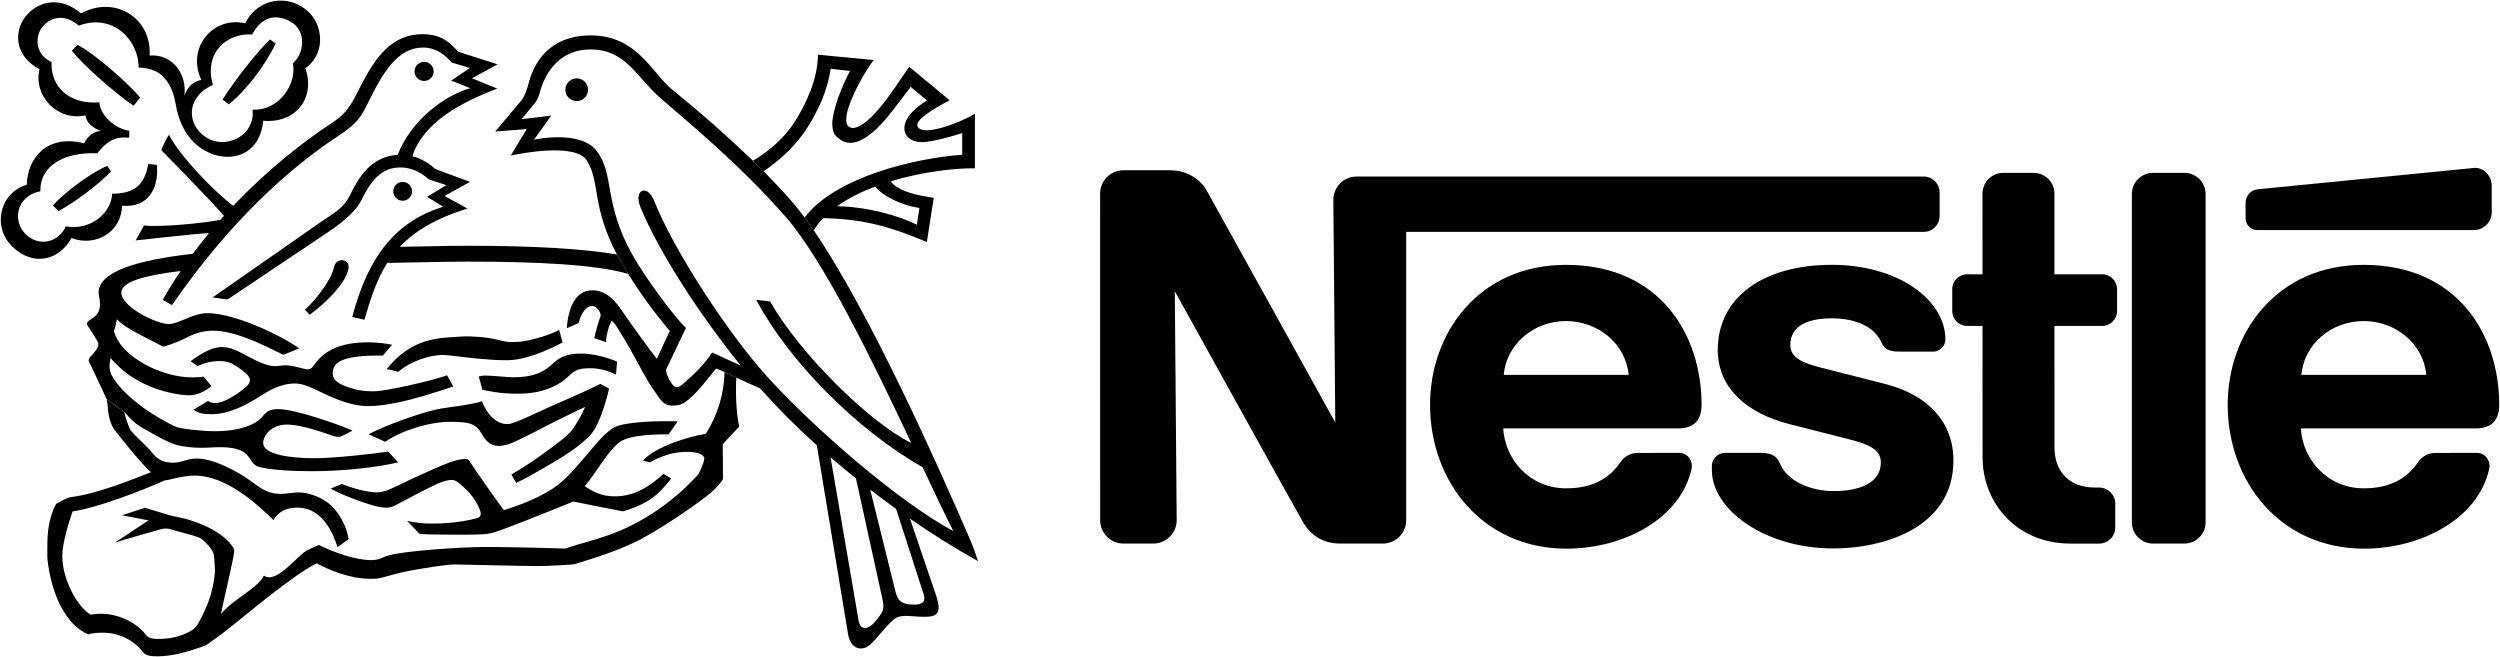 <svg width="2428" height="638" viewBox="0 0 2428 638" fill="none" xmlns="http://www.w3.org/2000/svg">
<path fill-rule="evenodd" clip-rule="evenodd" d="M2142.06 188.485C2142.06 177.098 2132.89 167.876 2121.49 167.876H2091.02C2079.62 167.876 2070.45 177.137 2070.45 188.524V507.282C2070.45 518.682 2079.64 527.904 2091.02 527.904H2121.52C2132.89 527.904 2142.06 518.631 2142.06 507.256V188.485ZM2180.92 196.955V212.116C2180.92 218.368 2186.05 223.439 2192.32 223.439H2402.58C2412.17 223.439 2419.95 215.696 2419.95 206.111V180.457C2419.95 170.859 2412.08 162.183 2402.58 163.129C2402.58 163.129 2199.29 183.077 2192.78 183.803C2189.5 184.091 2186.46 185.608 2184.26 188.048C2182.06 190.488 2180.87 193.67 2180.92 196.955ZM2010.69 527.917C1958.39 527.917 1925.46 488.243 1925.46 444.093L1925.43 316.549H1910.46C1908.57 316.55 1906.69 316.179 1904.94 315.456C1903.19 314.733 1901.6 313.672 1900.26 312.334C1898.92 310.996 1897.86 309.407 1897.13 307.658C1896.4 305.908 1896.03 304.033 1896.03 302.139V280.791C1896.03 272.815 1902.51 266.395 1910.52 266.395L1925.43 266.421L1925.4 188.005C1925.4 176.903 1934.34 167.902 1945.47 167.902H1975.21C1986.28 167.902 1995.27 176.968 1995.27 188.07V266.434L2041.6 266.421C2049.58 266.421 2056.09 272.828 2056.09 280.817V302.165C2056.09 310.155 2049.6 316.575 2041.65 316.575L1995.27 316.562L1995.32 434.535C1995.32 457.686 2009.36 473.496 2034.42 473.496H2038.64C2047.31 473.496 2054.35 480.461 2054.35 489.124V512.275C2054.35 520.965 2047.33 527.93 2038.67 527.93L2010.69 527.917ZM1520.85 257.225C1436.29 257.225 1388.87 323.397 1388.87 393.135C1388.87 467.452 1439.66 532.858 1521.41 532.858C1577.36 532.858 1632.51 503.378 1642.92 454.988C1644.34 448.451 1639.94 439.891 1630.74 439.839L1590.75 439.865C1583.5 439.865 1577.57 443.341 1574 448.581C1562.55 465.351 1545.81 474.261 1521.03 474.261C1486 474.261 1461.74 446.674 1459.91 416.079H1629.9C1645.56 416.079 1652.57 407.571 1652.57 393.122C1652.57 325.148 1612.3 257.225 1520.85 257.225ZM1520.85 311.802C1552.06 311.802 1579.01 334.006 1581.74 364.057H1460.41C1463.15 334.006 1489.65 311.802 1520.85 311.802ZM2295.55 257.225C2210.97 257.225 2163.54 323.397 2163.54 393.135C2163.54 467.452 2214.33 532.858 2296.08 532.858C2352.03 532.858 2407.18 503.378 2417.59 454.988C2419.01 448.451 2414.61 439.891 2405.42 439.839L2365.44 439.865C2358.17 439.865 2352.24 443.341 2348.67 448.581C2337.22 465.351 2320.48 474.261 2295.7 474.261C2260.67 474.261 2236.41 446.674 2234.58 416.079H2404.57C2420.23 416.079 2427.24 407.571 2427.24 393.122C2427.24 325.148 2386.96 257.225 2295.55 257.225ZM2295.55 311.802C2326.73 311.802 2353.71 334.006 2356.42 364.057H2235.08C2237.81 334.006 2264.3 311.802 2295.55 311.802Z" fill="black"/>
<path fill-rule="evenodd" clip-rule="evenodd" d="M1868.25 171.443H1317.56C1305.05 171.443 1294.94 181.611 1294.94 194.127L1296.83 410.398C1296.83 410.398 1178.18 196.047 1171.99 185.126C1166.17 174.841 1153.68 165.36 1136.38 165.36H1091.1C1078.57 165.36 1068.44 175.528 1068.44 188.044L1068.47 505.22C1068.47 517.736 1078.58 527.891 1091.11 527.891H1120.15C1126.17 527.877 1131.93 525.476 1136.18 521.216C1140.42 516.955 1142.8 511.183 1142.8 505.168L1140.97 282.827C1140.97 282.827 1260.77 499.293 1265.89 507.827C1272.8 519.357 1284.52 527.891 1301.46 527.891H1343.05C1355.59 527.891 1365.69 517.736 1365.69 505.22L1365.67 225.203H1868.27C1870.3 225.208 1872.31 224.812 1874.19 224.039C1876.07 223.266 1877.77 222.13 1879.21 220.696C1880.65 219.262 1881.79 217.559 1882.57 215.684C1883.35 213.809 1883.75 211.799 1883.75 209.769V186.877C1883.74 182.776 1882.1 178.846 1879.19 175.952C1876.28 173.058 1872.35 171.436 1868.25 171.443Z" fill="black"/>
<path fill-rule="evenodd" clip-rule="evenodd" d="M1779.11 309.156C1803.05 309.156 1820.96 317.846 1827.42 332.852C1830.5 340.076 1836.51 341.464 1844.75 341.464H1877.68C1883.15 341.464 1889.35 336.782 1889.35 329.661C1889.35 291.374 1843.72 257.199 1779.08 257.199C1712.21 257.199 1668.3 289.066 1668.3 339.791C1668.3 378.622 1698.95 401.721 1736.67 411.578C1753.87 416.092 1783.23 423.329 1797.51 427.077C1812.92 431.124 1826.69 435.819 1826.69 449.035C1826.69 469.851 1804.71 476.946 1780.77 476.946C1758.04 476.946 1735.42 466.791 1728.94 450.604C1725.16 441.201 1718.6 439.839 1708.63 439.839H1675.14C1669.29 439.839 1662.57 444.859 1662.57 452.485V456.791C1662.57 493.845 1712.27 532.638 1780.82 532.638C1829.43 532.638 1897.17 512.444 1897.17 447.245C1897.17 409.477 1871.92 383.33 1830.8 372.902C1814.72 368.83 1776.08 358.999 1767.68 356.82C1752.69 352.942 1738.73 348.052 1738.73 335.212C1738.73 315.771 1756.69 309.156 1779.11 309.156ZM560.103 98.164C563.03 98.164 565.838 97.001 567.908 94.931C569.978 92.861 571.14 90.054 571.14 87.127C571.14 84.199 569.978 81.392 567.908 79.322C565.838 77.252 563.03 76.089 560.103 76.089C557.176 76.089 554.369 77.252 552.299 79.322C550.229 81.392 549.066 84.199 549.066 87.127C549.066 90.054 550.229 92.861 552.299 94.931C554.369 97.001 557.176 98.164 560.103 98.164ZM411.885 78.618C414.348 78.618 416.71 77.64 418.451 75.898C420.193 74.157 421.171 71.795 421.171 69.332C421.171 66.869 420.193 64.507 418.451 62.766C416.71 61.024 414.348 60.046 411.885 60.046C409.422 60.046 407.06 61.024 405.318 62.766C403.577 64.507 402.598 66.869 402.598 69.332C402.598 71.795 403.577 74.157 405.318 75.898C407.06 77.64 409.422 78.618 411.885 78.618ZM300.773 305.693L296.246 300.842C308.853 289.131 322.199 270.454 324.365 259.495C326.375 249.301 341.031 250.922 338.242 262.011C334.702 276.187 317.348 293.307 300.773 305.693ZM206.729 82.483C183.526 92.522 180.128 116.309 196.405 130.588C216.028 147.786 248.388 132.806 245.275 106.477C271.591 107.826 288.568 80.642 284.379 61.55C296.091 51.525 297.258 30.099 283.212 21.681C268.154 12.667 253.978 16.117 244.951 33.51C220.84 31.759 197.741 50.72 206.729 82.483L195.562 77.607C180.841 46.816 206.625 15.365 238.246 22.615C240.536 17.655 243.871 13.247 248.022 9.695C252.174 6.142 257.043 3.528 262.297 2.03C267.552 0.533 273.068 0.188 278.468 1.018C283.869 1.849 289.026 3.836 293.588 6.844C313.885 19.139 318.178 50.863 296.596 66.245C306.778 95.855 286.48 120.044 255.599 117.281C251.98 155.36 216.054 160.276 192.851 142.196C179.752 131.989 174.395 117.839 171.866 107.165C169.207 95.868 169.207 85.752 158.053 74.118C149.662 65.337 134.63 65.636 134.63 65.636C134.63 37.971 108.755 12.654 76.629 24.911C65.242 15.105 51.17 14.133 41.092 26.259C35.23 33.302 32 51.81 50.067 60.292C49.133 85.505 68.355 101.601 96.46 99.37C97.562 112.768 112.413 125.219 125.577 126.996L125.46 133.727C111.414 132.378 103.814 137.281 94.45 148.889C61.416 147.332 38.278 162.027 39.237 185.723C16.022 190.132 11.677 214.438 24.841 227.382C38.005 240.325 57.304 235.254 63.88 219.794C87.303 224.256 107.99 207.473 108.937 188.109C130.817 188.109 140.389 179.458 143.968 159.342L152.23 160.017C154.668 181.676 144.643 202.233 118.535 199.782C117.86 225.644 92.764 240.105 69.353 231.169C58.42 251.7 33.375 259.91 12.351 239.872C-7.96 220.521 -0.541 187.383 26.008 179.355C26.618 153.999 45.346 129.914 81.726 139.2C81.726 139.2 86.409 127.878 97.796 127.203C90.209 124.09 84.463 119.901 82.894 112.093C55.45 117.943 32.143 92.678 38.381 67.244C13.622 54.209 13.22 29.748 25.503 15.209C38.304 0.074 59.626 -3.273 78.704 13.043C111.012 -4.855 147.535 17.064 145.304 53.872C167.897 52.368 181.619 72.121 179.103 92.691C182.826 83.625 187.184 79.422 195.536 77.607L206.729 82.483Z" fill="black"/>
<path fill-rule="evenodd" clip-rule="evenodd" d="M262.24 38.308L267.7 42.212C257.104 64.572 238.35 88.32 222.293 101.38L216.158 96.763C227.546 78.242 251.981 47.672 262.24 38.308ZM104.164 161.119L107.848 166.579C94.463 180.301 69.691 198.602 56.539 204.957L51.403 199.38C64.127 185.658 88.432 167.695 104.164 161.119ZM136.174 94.675L129.715 102.664C112.193 91.173 77.615 60.279 69.82 49.138L75.268 43.574C92.012 52.056 124.683 81.186 136.174 94.675ZM103.672 387.843C105.669 397.869 103.996 408.971 113.036 419.814C116.226 423.614 133.774 446.713 146.498 458.645C129.209 465.455 94.632 479.514 69.743 482.64C64.762 483.275 59.159 486.764 54.464 489.449C51.352 494.766 48.135 504.273 46.786 515.012C45.826 522.69 45.956 531.224 45.956 539.94C45.956 547.618 50.016 571.755 58.602 587.967C67.201 604.179 75.449 611.429 85.605 616.163C87.615 615.281 92.038 614.62 98.938 614.464C117.731 614.036 132.438 624.425 138.923 633.335C141.401 636.759 146.381 637.434 152.931 637.434C168.092 637.434 184.771 632.44 200.608 626.409C203.993 623.621 213.538 617.266 222.916 609.899C232.28 602.558 284.483 558.279 307.582 547.099C319.748 553.688 339.721 562.17 360.343 562.17C361.536 562.17 365.505 562.222 369.72 561.288C376.166 559.823 384.428 556.956 394.817 554.907C413.428 551.288 435.257 548.098 441.625 548.189C458.745 548.461 508.925 549.758 520.818 549.758C533.295 549.758 551.09 548.669 557.886 548.007C568.391 544.531 591.802 538.046 614.226 527.697C636.599 517.788 683.705 485.091 691.409 477.62C695.158 474.274 698.478 470.604 700.929 467.335C701.85 466.064 702.187 465.558 702.187 464.547L701.928 431.513C701.928 431.513 713.186 419.023 717.492 414.691C717.907 414.289 717.933 413.705 717.868 413.303C715.935 406.896 714.003 386.962 715.105 366.742L703.705 361.424C703.19 382.662 696.889 403.357 685.482 421.28C668.531 423.964 636.184 433.99 624.537 447.245L630.944 449.074C641.878 443.043 653.59 438.815 666.974 438.815C678.803 438.815 684.017 441.927 684.017 445.248C684.017 447.582 681.786 453.172 680.93 454.949C679.905 456.972 679.231 459.553 677.246 461.706C661.082 479.443 642.141 494.433 621.165 506.089C606.302 514.402 592.281 519.992 570.363 526.205C563.8 528.06 554.799 530.718 548.95 532.742C540.688 532.482 497.524 531.224 472.311 531.224C447.111 531.224 395.128 534.895 378.605 539.071C371.108 540.965 369.24 543.986 360.525 543.986C344.248 543.986 322.886 535.725 309.774 529.37C307.88 529.927 303.134 532.028 298.4 534.389C289.087 539.019 268.388 567.747 256.352 559.057C250.204 571.651 223.668 583.583 214.589 596.644C215.588 589.809 226.301 545.452 227.312 536.581C227.494 535.011 227.624 533.74 226.625 532.067C216.936 515.881 189.856 505.596 174.59 502.613C170.103 501.731 167.898 501.121 164.889 500.434L140.804 493.158L118.457 500.434L144.241 505.376L111.518 527.061C117.199 524.882 152.464 515.103 155.071 514.325C157.95 513.469 161.802 512.626 166.004 514.091C170.803 515.764 184.408 518.877 192.501 521.691C197.261 523.339 205.056 532.08 207.066 536.736C207.884 538.682 208.195 542.767 208.727 551.807C209.051 557.501 207.598 565.413 206.223 571.56C202.618 587.643 195.303 600.21 192.994 604.698C189.804 610.885 185.394 612.882 181.049 614.931C173.916 618.277 165.2 620.378 155.512 620.508C148.858 620.586 144.41 620.236 141.569 616.384C132.633 604.322 110.558 592.623 88.017 596.981C74.191 588.615 60.482 561.612 60.482 540.109C60.482 527.217 66.993 506.893 70.495 496.686C93.01 493.677 138.041 476.518 159.947 466.57C164.539 466.336 177.132 461.888 189.168 461.888C218.623 461.888 247.843 487.646 265.586 505.051C268.491 500.265 273.952 493.015 289.009 493.015C309.865 493.015 321.797 511.964 327.776 531.471L338.645 523.572C336.478 511.448 330.732 500.251 322.147 491.42C314.949 484.222 301.24 478.243 290.514 478.243C284.068 478.243 277.363 479.682 273.134 479.682C258.232 479.682 252.162 473.042 241.164 465.468C229.284 457.258 207.183 445.351 191.412 445.351C181.257 445.351 176.691 449.333 168.313 449.359C155.992 449.437 151.413 444.314 145.512 436.973C142.931 433.756 130.454 422.68 127.121 418.232C125.201 415.677 121.803 405.21 120.571 399.97L103.672 387.843Z" fill="black"/>
<path fill-rule="evenodd" clip-rule="evenodd" d="M120.61 399.97C124.19 403.796 127.64 408.024 132.114 411.448C136.433 414.717 141.893 417.557 147.016 420.462C154.254 424.561 162.463 429.256 170.608 431.837C177.742 433.99 187.002 434.872 195.692 434.872C208.078 434.872 222.695 432.317 234.796 437.959C242.915 441.759 243.46 450.319 249.906 452.822C259.944 456.726 287.842 457.634 303.302 457.634C333.924 457.634 367.049 453.756 386.62 449.074L377.074 438.555C363.534 440.708 323.794 445.04 305.559 445.04C279.866 445.04 255.599 440.942 255.599 430.294C255.599 422.953 263.511 412.33 278.569 412.33C294.742 412.33 319.19 422.11 323.704 423.445C328.23 424.794 330.072 424.431 332.912 423.121L342.38 418.232C329.812 412.382 286.065 397.337 270.826 397.337C263.615 397.337 259.711 398.375 255.029 404.406C249.179 411.928 233.564 418.789 208.623 418.789C194.953 418.789 175.394 416.351 171.101 414.587C163.592 411.5 148.884 402.966 139.481 396.17C127.354 387.428 116.797 377.727 109.534 366.404C107.437 363.16 106.332 359.373 106.356 355.51C106.382 352.566 107.212 349.829 107.511 347.663C109.677 350.672 112.024 352.851 115.02 355.666C128.184 368.48 147.613 378.103 167.587 381.929C173.28 383.019 178.338 383.875 183.967 383.875C192.488 383.875 200.361 379.309 205.367 374.835L197.521 365.717C194.992 366.482 189.752 366.482 186.302 366.482C157.301 366.482 120.493 347.508 112.024 325.576C111.181 323.423 110.169 322.229 111.012 320.232C111.855 318.209 112.906 313.942 113.516 310.012C115.215 311.957 118.716 314.901 123.165 317.768C133.943 324.681 154.5 334.252 158.521 336.769C168.883 333.786 176.678 330.31 182.839 327.119C190.191 323.259 198.361 321.217 206.664 321.166C227.857 321.166 252.214 333.254 275.093 344.524L290.709 338.364C270.411 324.097 226.236 304.124 201.684 304.124C187.197 304.124 173.579 314.72 163.877 314.72C151.971 314.72 117.86 298.093 117.86 284.228C117.86 273.567 139.935 267.523 175.433 263.152C169.257 272.282 163.446 281.653 158.015 291.245L167.055 296.264C222.656 215.748 280.488 163.467 329.138 131.613C346.803 120.031 350.836 113.274 357.01 100.641C372.081 69.838 386.296 46.155 411.016 46.155C422.559 46.155 431.988 52.627 438.46 60.668L456.358 66.012L438.24 78.281L456.76 85.635C432.598 92.418 399.577 115.919 386.218 150.406C360.46 151.781 348.035 172.623 339.617 190.094C333.937 201.87 324.91 206.578 311.745 215.488L206.457 288.884L220.944 290.882L318.217 225.747C337.4 212.804 346.53 203.258 351.122 194.062C360.149 176.021 369.863 162.611 388.941 162.611C398.319 162.611 408.357 166.631 416.386 174.205L433.441 179.782L414.816 191.17L430.432 200.755C385.816 214.736 358.151 246.706 342.082 307.833L353.923 310.518C359.85 290.272 365.687 271.712 376.14 255.331C402.002 255.033 428.175 254.086 453.868 254.086C522.426 254.086 579.338 256.979 610.05 266.018L599.181 247.147C566.316 241.57 518.639 238.678 453.868 238.678C432.144 238.678 410.147 239.482 388.293 239.716C402.391 224.788 422.702 212.233 453.972 202.532L431.781 190.314L456.423 176.644L422.844 164.154C416.969 158.875 409.667 154.038 400.485 151.729C411.224 118.682 447.863 99.37 482.972 86.063L458.382 76.037L483.193 62.458L444.997 50.266C435.023 38.555 425.412 33.211 410.679 33.211C375.258 33.211 360.369 63.975 346.323 91.238C338.93 105.595 334.248 111.639 321.68 119.875C294.444 137.696 259.711 164.945 226.56 199.847C209.232 187.357 173.851 150.847 164.227 130.925C160.44 135.607 156.692 145.815 156.692 145.815C160.31 149.641 202.008 191.754 217.494 209.6L213.992 213.517C197.482 216.798 154.565 220.923 139.961 218.938L131.764 233.49C142.672 232.414 185.303 227.395 202.994 226.357C197.572 232.925 192.322 239.633 187.249 246.473C132.413 252.699 95.799 263.943 95.799 284.202C95.799 287.535 97.135 291.322 97.135 294.902C97.135 303.384 93.97 306.497 87.939 310.297C84.009 312.762 83.763 314.486 85.436 316.821C87.122 319.195 95.578 331.697 95.578 334.162C95.578 338.208 91.545 342.294 88.289 345.912C85.436 349.103 85.553 349.946 87.784 353.966L103.684 387.753L120.61 399.97ZM799.473 211.883C795.972 215.566 792.885 219.496 790.291 223.672L781.458 211.273C810.952 171.975 888.835 153.532 934.528 150.289V129.213C928.73 131.003 922.479 133.014 916.694 134.388C908.497 136.36 900.975 138.189 894.594 138.02C888.213 137.864 883.038 135.309 880.651 131.898C874.517 123.144 880.21 109.914 900.287 97.541L884.451 84.377C872.234 100.226 860.198 117.709 847.954 128.15C836.826 137.644 825.167 142.378 815.75 135.348C810.679 131.561 808.773 129.836 808.267 119.953C808.941 105.44 817.774 83.261 825.556 68.982L806.814 66.777C803.481 88.644 794.519 107.294 784.921 122.677C772.963 141.872 757.542 155.335 741.667 166.359L731.253 156.1C744.067 148.538 760.11 136.243 771.148 119.292C783.949 99.603 794.337 75.259 794.35 53.146L848.564 58.282C840.951 67.957 828.383 90.032 823.61 105.881C821.133 114.156 821.25 120.731 824.246 122.975C829.991 127.281 840.056 120.407 849.822 109.94C863.596 95.142 877.085 72.821 883.038 64.857L922.245 97.386C904.814 106.62 887.927 117.165 891.286 123.092C894.36 128.487 905.527 126.866 917.758 123.118C927.888 119.99 937.64 115.749 946.836 110.472V163.467C927.939 163.207 895.93 166.735 865.1 176.086C872.428 186.436 893.478 190.236 906.85 192.078L900.145 235.086C866.397 220.91 840.367 212.661 799.473 211.883L813.001 200.262C843.143 200.884 873.349 209.639 890.469 218.251L892.921 201.974C877.5 199.938 858.071 191.17 849.848 181.235C836.424 186.28 823.714 192.571 813.001 200.262L799.473 211.883Z" fill="black"/>
<path fill-rule="evenodd" clip-rule="evenodd" d="M637.922 348.519L650.477 321.412C635.716 303.947 622.211 285.458 610.063 266.083L599.194 247.212C574.085 199.523 583.229 176.735 569.831 155.75C558.755 138.409 504.956 149.2 496.033 151.068L511.597 125.297L480.923 127.735L506.915 96.854C509.755 92.833 511.091 89.163 514.1 78.45C518.691 62.173 532.672 34.392 573.618 34.392C619.064 34.392 633.149 71.161 652.967 87.139C680.025 108.995 706.136 131.998 731.227 156.087L741.641 166.346C755.065 180.068 768.8 194.179 781.459 211.26L790.291 223.659C844.997 303.527 912.972 456.194 943.023 526.114C945.928 532.871 948.003 539.745 949.806 544.959C927.122 532.324 905.08 518.568 883.764 503.741L870.275 494.247C861.813 488.149 853.446 481.919 845.179 475.558L831.314 464.663C822.973 457.99 814.754 451.167 806.659 444.197L834.012 603.505C836.022 612.882 844.038 611.338 850.51 603.077C856.981 594.815 859.433 592.558 856.981 581.651L831.314 464.663L845.179 475.558L869.783 574.958C872.169 583.92 875.956 586.761 886.436 587.215C896.928 587.669 899.159 583.648 896.928 576.748L870.275 494.247L883.764 503.741L908.99 577.838C915.462 596.812 908.99 599.043 897.616 599.043C886.241 599.043 875.982 596.358 869.731 600.392C863.492 604.4 855.659 615.359 846.294 624.97C838.02 633.426 825.997 631.221 823.545 615.346L793.313 432.447C773.879 415.065 755.449 396.592 738.114 377.118C730.387 373.791 722.721 370.328 715.118 366.729L703.718 361.411C701.027 360.118 698.284 358.937 695.495 357.87C687.129 367.922 679.101 379.128 669.737 387.156C664.757 391.436 661.359 393.874 654.005 393.874C651.735 393.874 648.921 393.848 646.301 392.357C643.499 390.788 640.866 387.623 637.935 383.161C635.717 379.763 632.436 375.431 629.57 370.62C623.591 360.594 617.145 348 611.334 337.819C604.823 326.367 599.22 317.833 598.455 316.419C597.288 314.24 594.11 311.555 594.11 311.555C590.92 316.756 588.572 326.782 588.572 332.307L577.198 328.455C578.702 320.933 581.724 311.218 583.384 306.536C583.384 302.515 578.871 297.159 575.187 297.159C570 297.159 564.656 302.853 561.971 313.734L550.428 318.754C551.777 301.18 557.782 281.945 575.187 281.945C589.247 281.945 597.949 292.658 604.642 302.697C611.321 312.71 633.253 342.67 637.922 348.519L646.625 359.543C648.142 366.43 651.061 370.412 652.474 372.617C655.496 377.299 658.842 376.975 663.356 372.773C665.418 370.879 672.046 365.484 678.466 358.791C684.043 352.968 689.464 345.899 691.643 342.32C698.024 345.186 709.917 350.88 719.489 355.082C678.414 304.474 639.089 243.049 622.034 201.273C614.979 184.011 628.766 178.226 635.419 195.243C653.499 241.428 706.364 323.086 745.182 365.899C790.058 415.417 872.351 487.062 925.89 515.842C918.134 500.693 907.875 478.956 896.046 453.756C830.925 416.922 765.104 349.284 734.43 291.18L747.919 292.736C776.478 343.227 844.673 410.579 884.97 430.164C848.136 351.995 800.187 252.919 762.769 210.3C716.35 157.449 665.664 116.568 641.45 95.297C617.586 74.325 607.754 48.01 573.398 48.01C545.059 48.01 530.169 68.411 524.489 89.007C523.308 93.028 522.647 95.531 519.807 99.707L506.422 115.777L535.357 112.262L518.613 135.685C518.613 135.685 563.982 125.504 579.87 147.06C596.964 170.302 585.926 196.397 613.993 247.122C626.34 269.417 656.197 309.506 666.183 318.403L646.625 359.543L637.922 348.519ZM192.022 355.536L185.161 350.88C190.924 346.256 197.279 342.422 204.058 339.479C207.705 337.984 211.595 337.167 215.536 337.067C223.227 337.067 229.854 340.283 236.326 343.733C246.56 349.181 258.051 355.588 266.857 355.588C270.203 355.588 273.446 354.797 277.233 354.797C285.949 354.797 294.314 358.701 299.1 358.701C302.005 358.701 304.016 356.094 305.922 353.357C310.721 346.444 317.348 341.321 325.818 337.78C334.91 333.98 345.843 332.463 357.736 332.463C367.101 332.463 376.089 333.811 380.771 334.823C380.771 334.823 373.624 343.435 371.834 345.342C362.38 345.342 344.364 345.017 332.795 349.699C325.688 352.566 323.146 356.69 323.146 362.591C323.146 371.1 332.666 374.446 343.275 377.662C349.526 379.556 356.543 380.023 362.457 380.023C369.746 380.023 383.715 377.286 397.515 374.251C414.181 370.581 429.667 366.197 434.193 364.524L440.211 375.341C421.664 381.618 402.702 387.571 385.103 391.151C375.155 393.174 365.674 394.419 357.218 394.419C343.093 394.419 327.763 388.492 315.157 382.487C304.521 377.416 295.041 372.41 286.558 372.41C277.025 372.41 268.063 375.704 259.231 380.749C254.912 383.226 241.877 392.201 230.269 396.754C221.359 400.295 214.096 402.253 205.069 402.253C197.028 402.253 192.229 401.112 188.066 397.869L202.047 389.309C203.85 391.086 207.08 391.41 209.077 391.41C211.087 391.41 213.487 391.151 218.973 388.881C222.112 387.558 226.677 384.757 229.349 383.032C234.874 379.465 236.702 377.377 238.881 375.665C243.11 372.319 244.666 367.883 239.271 363.071C236.629 360.579 233.754 358.346 230.685 356.405C225.847 353.513 222.358 350.685 213.616 350.685C203.292 350.646 196.016 353.487 192.022 355.536Z" fill="black"/>
<path fill-rule="evenodd" clip-rule="evenodd" d="M386.788 361.087C386.788 361.087 378.475 358.778 375.57 358.558C380.803 351.617 387.133 345.576 394.311 340.673C405.659 332.994 417.54 328.792 435.516 327.703C440.405 327.404 450.366 326.458 455.93 326.691C460.949 326.925 469.432 327.249 477.239 328.688C482.765 329.726 487.914 331.269 492.194 331.931C494.801 332.333 503.866 332.203 507.018 331.697C519.741 329.7 535.02 324.785 543.061 320.401L546.407 332.631C529.222 341.399 509.807 349.855 492.038 349.855C482.985 349.855 473.375 349.168 464.412 348.338C448.615 346.82 434.945 344.719 430.237 344.719C417.449 344.719 399.045 350.672 386.788 361.087ZM374.104 429.1L357.944 421.708C380.355 410.359 414.596 398.985 428.642 396.728C442.701 394.523 458.771 392.824 468.018 389.711C472.259 400.424 480.638 411.877 492.686 411.877C497.083 411.877 504.307 408.556 511.57 405.34C519.728 401.747 527.925 397.817 532.166 395.911C536.758 393.887 551.647 387.351 564.267 381.722C570.58 378.852 576.854 375.895 583.086 372.85L591.568 377.442C589.026 388.583 584.785 402.292 580.012 412.097C578.144 415.949 576.277 419.114 574.266 421.396C570.583 425.547 564.63 431.072 556.861 436.571C548.379 442.602 538.042 448.776 527.069 455.066C518.522 460.007 509.923 465.001 501.208 468.995L496.681 460.785C510.118 453.185 523.775 443.562 535.785 434.664C541.466 430.462 546.965 426.208 550.895 422.602C553.813 419.944 555.642 417.739 557.094 415.586C560.661 410.346 566.471 400.087 568.248 395.171C563.242 397.623 544.28 406.572 535.798 411.008C526.226 416.053 510.701 423.951 501.999 428.076C495.151 431.292 489.042 433.069 484.658 433.069C474.944 433.069 470.534 426.078 468.148 421.85C462.013 410.904 455.437 409.892 438.136 409.672C418.058 409.425 390.511 417.726 374.104 429.1ZM468.42 378.648C468.42 378.648 466.073 369.102 464.957 365.626C464.957 365.626 467.746 364.718 471.429 364.718C477.447 364.718 492.323 366.392 498.497 366.392C521.739 366.392 530.312 359.077 537.134 352.916C542.957 347.676 548.936 343.396 564.746 343.396C578.689 343.396 594.694 349.025 599.272 351.243L598.273 363.94C590.744 359.915 582.362 357.746 573.825 357.611C568.067 357.611 562.879 358.065 559.221 359.972C555.11 362.099 552.607 365.289 548.742 368.454C544.643 371.826 539.027 375.094 531.674 377.805C524.32 380.516 515.215 382.37 501.636 382.37C483.711 382.344 473.997 379.348 468.42 378.648Z" fill="black"/>
<path fill-rule="evenodd" clip-rule="evenodd" d="M321.226 474.494L331.939 470.059C341.757 473.859 355.946 478.165 365.816 478.165C371.757 478.165 376.659 476.038 380.693 474.235C383.857 472.821 419.55 455.312 437.267 448.879C442.896 446.856 448.615 445.715 451.391 445.715C455.632 445.715 455.878 447.608 457.072 449.567C460.418 454.91 486.772 492.523 489.444 495.415C511.791 488.554 534.683 478.489 547.886 465.831C561.647 452.563 573.073 437.206 584.11 425.326C588.365 420.735 593.63 416.584 596.237 415.197C607.664 409.114 643.201 408.608 658.142 409.27L649.284 421.811C622.955 421.811 608.221 424.522 601.594 429.515C598.792 431.617 594.564 435.871 590.531 441.123C581.542 452.848 571.724 468.892 567.795 472.03C575.499 477.374 583.929 482.056 597.301 482.056C619.609 482.056 635.588 468.1 644.342 460.215L651.839 464.676C646.301 471.875 639.958 479.241 631.878 484.741C622.916 490.823 611.619 494.766 604.94 496.621C591.996 494.17 563.489 488.411 556.809 487.075C532.154 497.127 491.999 513.365 478.511 517.424C475.528 518.17 472.486 518.652 469.419 518.864C458.758 519.448 443.933 519.37 430.432 519.214C420.847 519.085 411.781 519.136 407.229 518.306L395.336 505.894C405.828 507.892 409.914 508.501 419.719 508.501C442.922 508.501 457.85 504.623 462.778 503.365C466.916 502.302 467.603 499.915 466.371 496.167C464.413 490.214 460.976 484.559 455.749 478.515C452.179 474.627 448.258 471.075 444.037 467.906C440.846 465.727 437.734 465.169 428.979 468.165C420.86 470.928 395.673 484.559 384.817 490.331C379.448 493.197 375.271 494.027 365.635 491.744C355.428 489.345 331.018 480.422 321.226 474.494ZM391.069 194.957C393.494 194.957 395.819 193.994 397.534 192.279C399.249 190.564 400.212 188.239 400.212 185.814C400.212 183.388 399.249 181.063 397.534 179.348C395.819 177.633 393.494 176.67 391.069 176.67C388.643 176.67 386.318 177.633 384.603 179.348C382.888 181.063 381.925 183.388 381.925 185.814C381.925 188.239 382.888 190.564 384.603 192.279C386.318 193.994 388.643 194.957 391.069 194.957Z" fill="black"/>
</svg>
